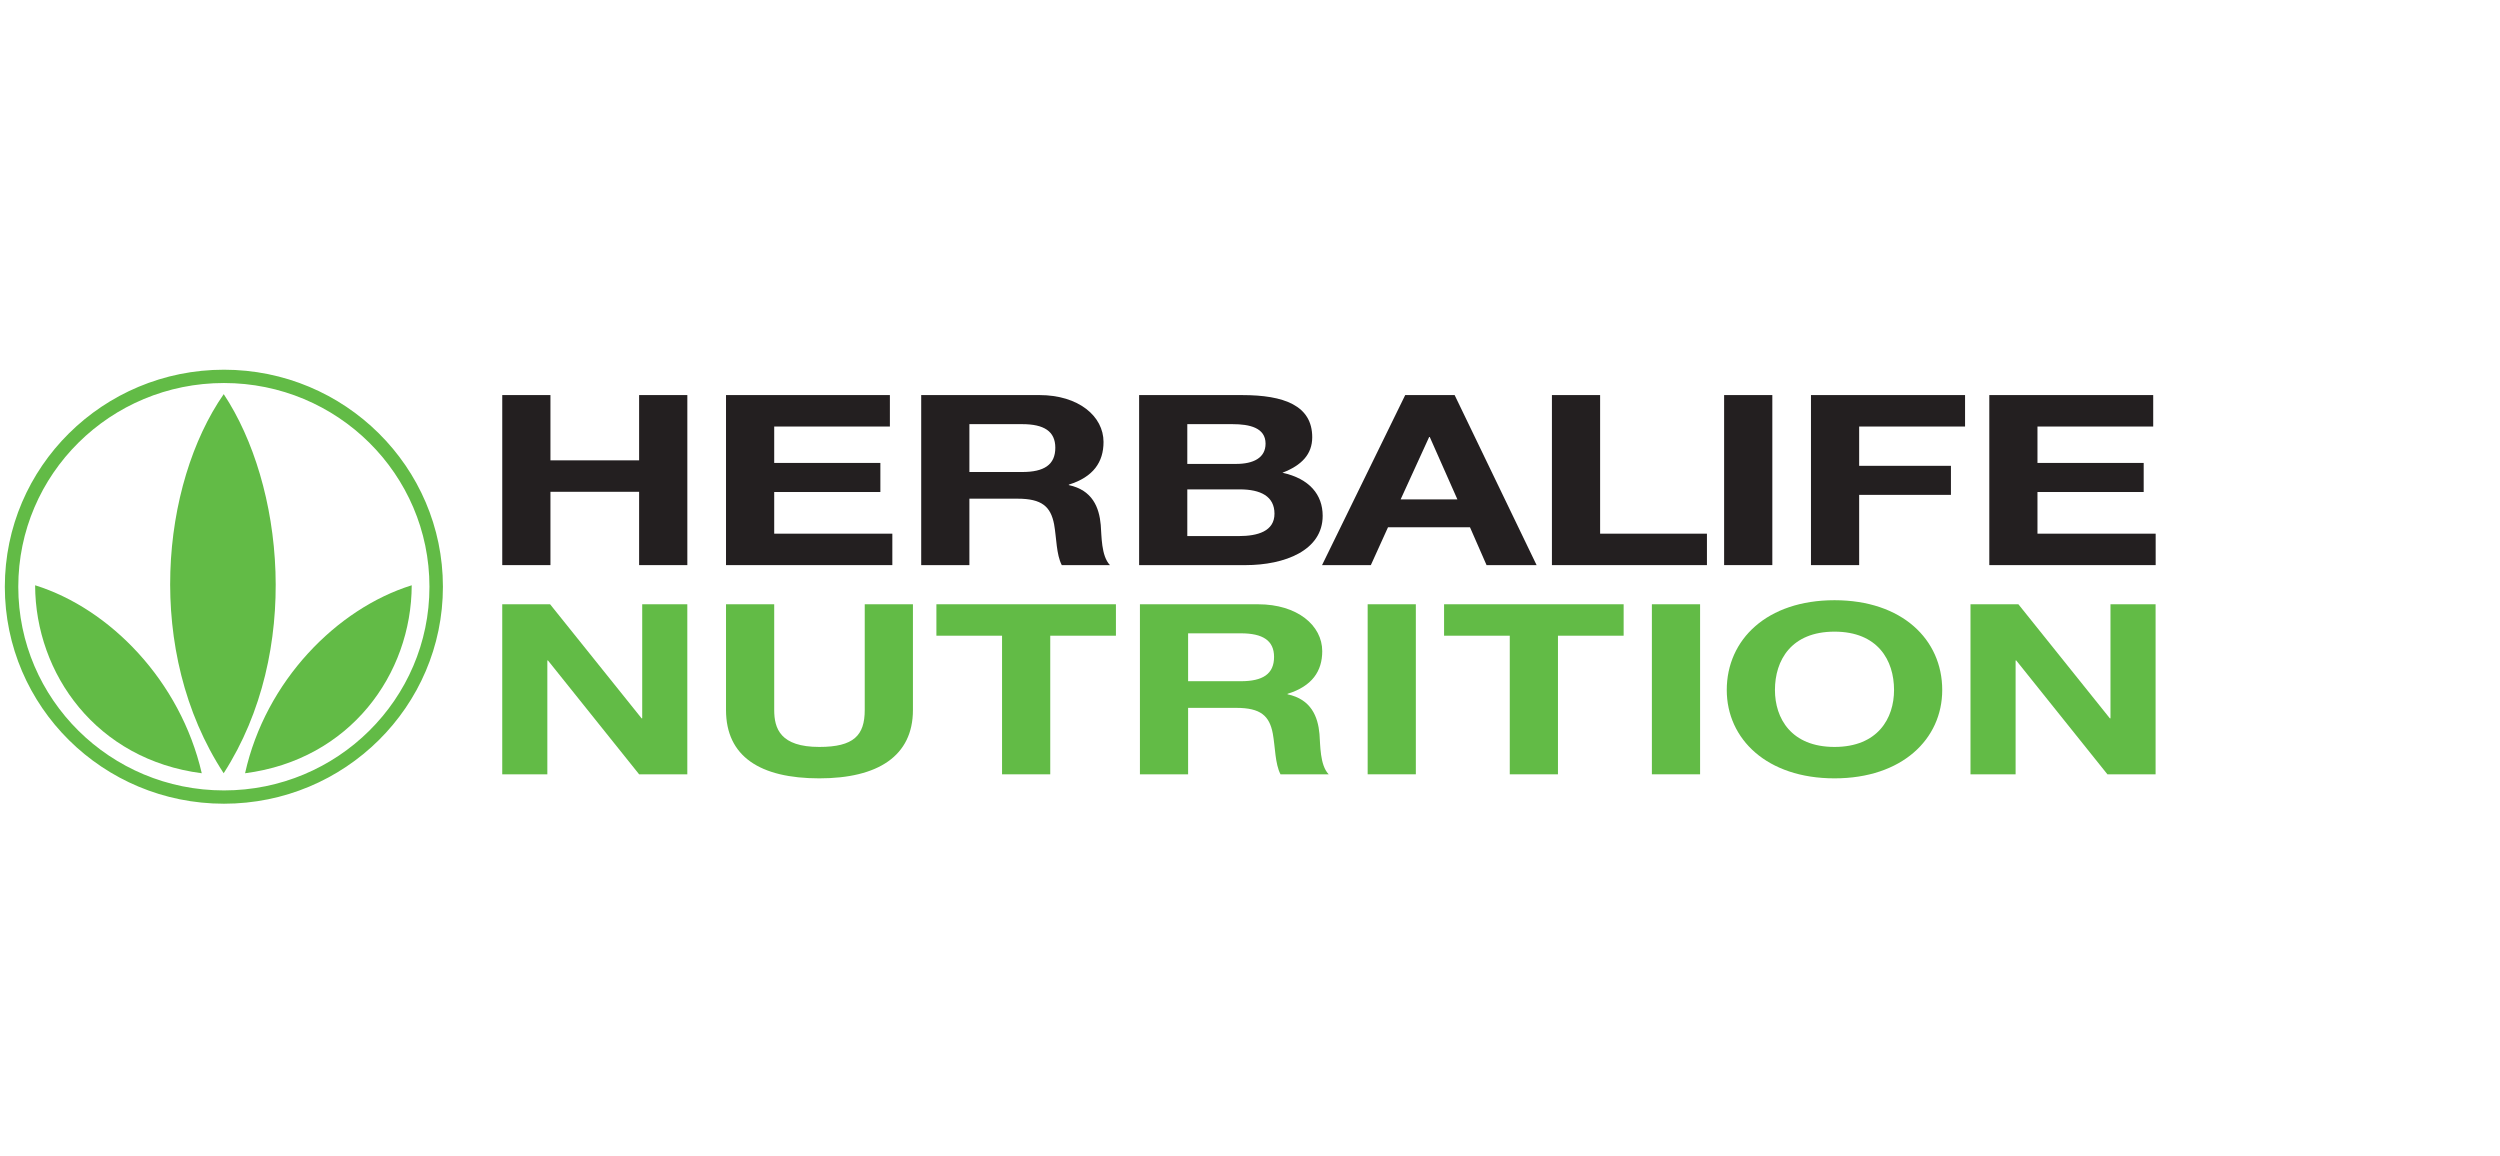<?xml version="1.0" encoding="UTF-8"?>
<svg xmlns="http://www.w3.org/2000/svg" width="173" height="80" viewBox="0 0 173 80" fill="none">
  <path fill-rule="evenodd" clip-rule="evenodd" d="M15.497 25.584C7.124 25.584 0.334 32.312 0.334 40.604C0.334 48.895 7.124 55.617 15.497 55.617C23.862 55.617 30.65 48.895 30.65 40.604C30.65 32.312 23.862 25.584 15.497 25.584ZM15.497 54.697C7.627 54.697 1.265 48.383 1.265 40.604C1.265 32.813 7.627 26.505 15.497 26.505C23.352 26.505 29.718 32.813 29.718 40.604C29.718 48.383 23.352 54.697 15.497 54.697Z" fill="#62BB46"></path>
  <path fill-rule="evenodd" clip-rule="evenodd" d="M2.43 40.501C7.605 42.115 12.483 47.115 13.962 53.509C6.688 52.571 2.448 46.649 2.43 40.501Z" fill="#62BB46"></path>
  <path fill-rule="evenodd" clip-rule="evenodd" d="M28.491 40.501C23.317 42.115 18.377 47.115 16.959 53.509C24.232 52.571 28.475 46.649 28.491 40.501Z" fill="#62BB46"></path>
  <path fill-rule="evenodd" clip-rule="evenodd" d="M15.478 53.509C9.963 45.073 11.153 33.504 15.482 27.274C19.612 33.504 20.902 45.073 15.478 53.509Z" fill="#62BB46"></path>
  <path fill-rule="evenodd" clip-rule="evenodd" d="M34.756 27.339H38.091V31.856H44.227V27.339H47.564V39.106H44.227V34.032H38.091V39.106H34.756V27.339Z" fill="#231F20"></path>
  <path fill-rule="evenodd" clip-rule="evenodd" d="M50.24 27.339H61.58V29.516H53.575V32.035H60.922V34.047H53.575V36.93H61.75V39.106H50.24V27.339Z" fill="#231F20"></path>
  <path fill-rule="evenodd" clip-rule="evenodd" d="M67.082 32.663H70.736C72.243 32.663 73.028 32.169 73.028 30.982C73.028 29.845 72.243 29.351 70.736 29.351H67.082V32.663ZM63.747 27.339H71.925C74.643 27.339 76.364 28.806 76.364 30.586C76.364 31.97 75.662 33.01 73.963 33.536V33.569C75.599 33.916 76.065 35.119 76.171 36.322C76.235 37.064 76.194 38.464 76.809 39.106H73.475C73.093 38.366 73.113 37.229 72.945 36.288C72.71 35.052 72.096 34.509 70.416 34.509H67.082V39.106H63.747V27.339Z" fill="#231F20"></path>
  <path fill-rule="evenodd" clip-rule="evenodd" d="M85.728 37.096C87.026 37.096 88.194 36.767 88.194 35.548C88.194 34.345 87.238 33.865 85.793 33.865H82.161V37.096H85.728ZM85.537 32.103C86.728 32.103 87.577 31.69 87.577 30.701C87.577 29.597 86.472 29.351 85.283 29.351H82.161V32.103H85.537ZM78.827 27.34H85.963C88.852 27.34 90.806 28.064 90.806 30.257C90.806 31.426 90.084 32.201 88.744 32.713C90.614 33.123 91.529 34.229 91.529 35.695C91.529 38.085 88.916 39.107 86.176 39.107H78.827V27.34Z" fill="#231F20"></path>
  <path fill-rule="evenodd" clip-rule="evenodd" d="M100.852 34.558L98.94 30.241H98.897L96.924 34.558H100.852ZM97.24 27.34H100.661L106.332 39.105H102.869L101.722 36.485H96.051L94.863 39.105H91.486L97.24 27.34Z" fill="#231F20"></path>
  <path fill-rule="evenodd" clip-rule="evenodd" d="M107.393 27.339H110.728V36.93H118.12V39.106H107.393V27.339Z" fill="#231F20"></path>
  <path fill-rule="evenodd" clip-rule="evenodd" d="M119.309 39.105H122.645V27.339H119.309V39.105Z" fill="#231F20"></path>
  <path fill-rule="evenodd" clip-rule="evenodd" d="M125.319 27.339H135.982V29.516H128.654V32.235H135.005V34.245H128.654V39.106H125.319V27.339Z" fill="#231F20"></path>
  <path fill-rule="evenodd" clip-rule="evenodd" d="M137.66 27.339H149.002V29.516H140.993V32.035H148.343V34.047H140.993V36.93H149.172V39.106H137.66V27.339Z" fill="#231F20"></path>
  <path fill-rule="evenodd" clip-rule="evenodd" d="M34.755 41.816H38.067L44.398 49.709H44.441V41.816H47.562V53.582H44.227L37.919 45.704H37.876V53.582H34.755V41.816Z" fill="#62BB46"></path>
  <path fill-rule="evenodd" clip-rule="evenodd" d="M63.175 49.132C63.175 52.314 60.754 53.862 56.696 53.862C52.596 53.862 50.24 52.348 50.24 49.132V41.816H53.575V49.132C53.575 50.419 54 51.688 56.696 51.688C59.076 51.688 59.84 50.895 59.84 49.132V41.816H63.175V49.132Z" fill="#62BB46"></path>
  <path fill-rule="evenodd" clip-rule="evenodd" d="M69.342 43.991H64.799V41.815H77.222V43.991H72.677V53.583H69.342V43.991Z" fill="#62BB46"></path>
  <path fill-rule="evenodd" clip-rule="evenodd" d="M82.217 47.14H85.87C87.378 47.14 88.165 46.645 88.165 45.458C88.165 44.32 87.378 43.826 85.87 43.826H82.217V47.14ZM78.883 41.816H87.061C89.781 41.816 91.499 43.282 91.499 45.061C91.499 46.446 90.799 47.485 89.098 48.012V48.046C90.734 48.392 91.202 49.595 91.308 50.796C91.371 51.539 91.329 52.94 91.944 53.582H88.61C88.229 52.84 88.249 51.704 88.078 50.765C87.845 49.529 87.232 48.985 85.552 48.985H82.217V53.582H78.883V41.816Z" fill="#62BB46"></path>
  <path fill-rule="evenodd" clip-rule="evenodd" d="M94.642 53.582H97.976V41.815H94.642V53.582Z" fill="#62BB46"></path>
  <path fill-rule="evenodd" clip-rule="evenodd" d="M104.476 43.991H99.93V41.815H112.356V43.991H107.811V53.583H104.476V43.991Z" fill="#62BB46"></path>
  <path fill-rule="evenodd" clip-rule="evenodd" d="M114.31 53.582H117.646V41.815H114.31V53.582Z" fill="#62BB46"></path>
  <path fill-rule="evenodd" clip-rule="evenodd" d="M126.948 51.688C129.942 51.688 131.068 49.711 131.068 47.748C131.068 45.69 129.942 43.71 126.948 43.71C123.952 43.71 122.826 45.69 122.826 47.748C122.826 49.711 123.952 51.688 126.948 51.688ZM126.948 41.535C131.619 41.535 134.402 44.254 134.402 47.748C134.402 51.146 131.619 53.862 126.948 53.862C122.275 53.862 119.492 51.146 119.492 47.748C119.492 44.254 122.275 41.535 126.948 41.535Z" fill="#62BB46"></path>
  <path fill-rule="evenodd" clip-rule="evenodd" d="M136.358 41.816H139.673L146.002 49.709H146.045V41.816H149.167V53.582H145.833L139.524 45.704H139.48V53.582H136.358V41.816Z" fill="#62BB46"></path>
</svg>
